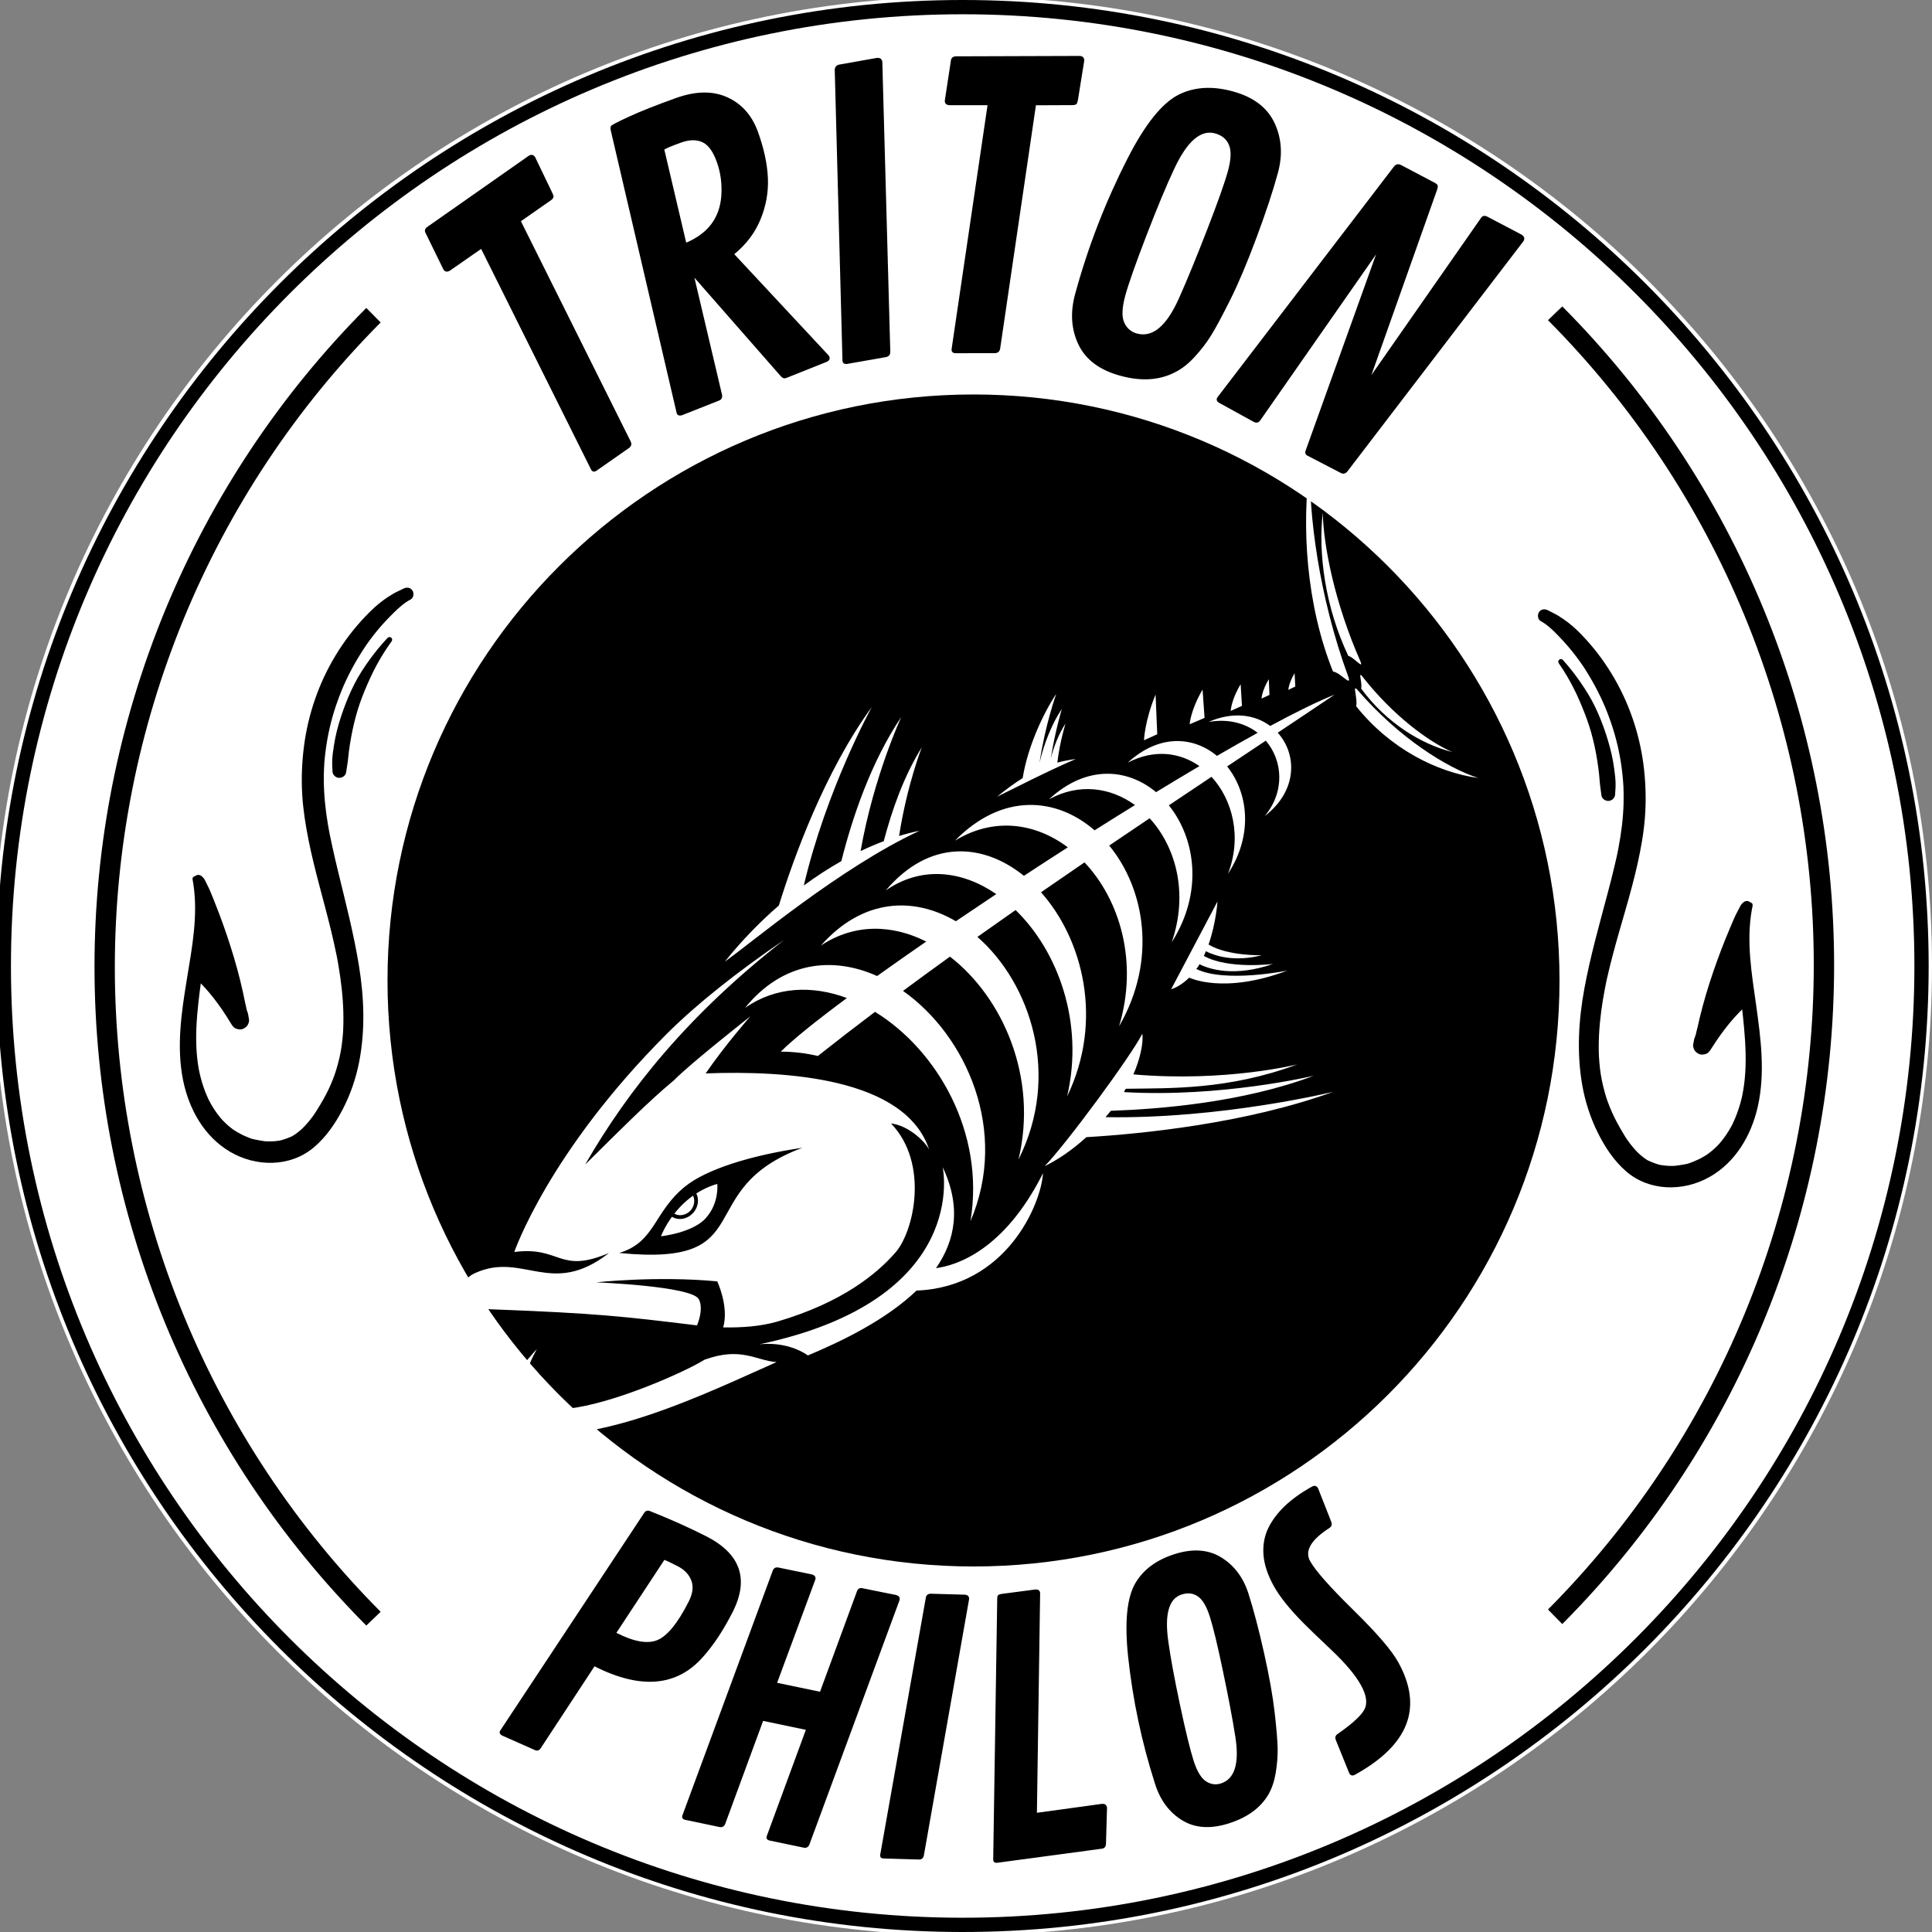 <svg xmlns="http://www.w3.org/2000/svg" xmlns:xlink="http://www.w3.org/1999/xlink" width="500" zoomAndPan="magnify" viewBox="0 0 375 375" height="500" preserveAspectRatio="xMidYMid meet" version="1.0"><rect x="0" y="0" width="375" height="375" fill="#808080" stroke="none"/><defs><g/><clipPath id="77822d506c"><path d="M 186.852 -0.648 C 82.941 -0.648 -1.297 83.59 -1.297 187.5 C -1.297 291.41 82.941 375.648 186.852 375.648 C 290.762 375.648 375 291.41 375 187.5 C 375 83.59 290.762 -0.648 186.852 -0.648 Z M 186.852 -0.648 " clip-rule="nonzero"/></clipPath><clipPath id="657ebeae48"><path d="M 0 0 L 374.352 0 L 374.352 375 L 0 375 Z M 0 0 " clip-rule="nonzero"/></clipPath><clipPath id="2f1a2391d3"><path d="M 18 59.77 L 74 59.77 L 74 315.52 L 18 315.52 Z M 18 59.77 " clip-rule="nonzero"/></clipPath><clipPath id="58c62b3299"><path d="M 300 59.477 L 356 59.477 L 356 315.227 L 300 315.227 Z M 300 59.477 " clip-rule="nonzero"/></clipPath><clipPath id="0b7b975259"><path d="M 34 114 L 81 114 L 81 226 L 34 226 Z M 34 114 " clip-rule="nonzero"/></clipPath><clipPath id="6bee5b1317"><path d="M 50.18 107.922 L 88.375 115.793 L 64.914 229.648 L 26.715 221.777 Z M 50.18 107.922 " clip-rule="nonzero"/></clipPath><clipPath id="1d0e236d69"><path d="M 50.18 107.922 L 88.375 115.793 L 64.914 229.648 L 26.715 221.777 Z M 50.18 107.922 " clip-rule="nonzero"/></clipPath><clipPath id="8546ef48c0"><path d="M 50.18 107.922 L 88.375 115.793 L 64.914 229.648 L 26.715 221.777 Z M 50.18 107.922 " clip-rule="nonzero"/></clipPath><clipPath id="05b2f8f4ab"><path d="M 40 172 L 41 172 L 41 173 L 40 173 Z M 40 172 " clip-rule="nonzero"/></clipPath><clipPath id="d5f12b2009"><path d="M 50.18 107.922 L 88.375 115.793 L 64.914 229.648 L 26.715 221.777 Z M 50.18 107.922 " clip-rule="nonzero"/></clipPath><clipPath id="f5761a99bd"><path d="M 50.18 107.922 L 88.375 115.793 L 64.914 229.648 L 26.715 221.777 Z M 50.18 107.922 " clip-rule="nonzero"/></clipPath><clipPath id="50846e5d46"><path d="M 50.18 107.922 L 88.375 115.793 L 64.914 229.648 L 26.715 221.777 Z M 50.18 107.922 " clip-rule="nonzero"/></clipPath><clipPath id="26ae05bbb4"><path d="M 64 123 L 77 123 L 77 151 L 64 151 Z M 64 123 " clip-rule="nonzero"/></clipPath><clipPath id="51a452ec92"><path d="M 50.18 107.922 L 88.375 115.793 L 64.914 229.648 L 26.715 221.777 Z M 50.18 107.922 " clip-rule="nonzero"/></clipPath><clipPath id="bc7e69eb64"><path d="M 50.18 107.922 L 88.375 115.793 L 64.914 229.648 L 26.715 221.777 Z M 50.18 107.922 " clip-rule="nonzero"/></clipPath><clipPath id="dd9b3cc60b"><path d="M 50.18 107.922 L 88.375 115.793 L 64.914 229.648 L 26.715 221.777 Z M 50.18 107.922 " clip-rule="nonzero"/></clipPath><clipPath id="5f31c72de1"><path d="M 298 118 L 342 118 L 342 231 L 298 231 Z M 298 118 " clip-rule="nonzero"/></clipPath><clipPath id="b54a607a6b"><path d="M 290.27 119.812 L 328.629 112.77 L 349.629 227.105 L 311.27 234.152 Z M 290.27 119.812 " clip-rule="nonzero"/></clipPath><clipPath id="d9837eec2b"><path d="M 328.742 112.746 L 290.383 119.793 L 311.383 234.129 L 349.742 227.086 Z M 328.742 112.746 " clip-rule="nonzero"/></clipPath><clipPath id="78fc1df42c"><path d="M 328.742 112.746 L 290.383 119.793 L 311.383 234.129 L 349.742 227.086 Z M 328.742 112.746 " clip-rule="nonzero"/></clipPath><clipPath id="3c23d23a3b"><path d="M 336 177 L 338 177 L 338 178 L 336 178 Z M 336 177 " clip-rule="nonzero"/></clipPath><clipPath id="a360133766"><path d="M 290.27 119.812 L 328.629 112.77 L 349.629 227.105 L 311.27 234.152 Z M 290.27 119.812 " clip-rule="nonzero"/></clipPath><clipPath id="ed9529831b"><path d="M 328.742 112.746 L 290.383 119.793 L 311.383 234.129 L 349.742 227.086 Z M 328.742 112.746 " clip-rule="nonzero"/></clipPath><clipPath id="c92df744c0"><path d="M 328.742 112.746 L 290.383 119.793 L 311.383 234.129 L 349.742 227.086 Z M 328.742 112.746 " clip-rule="nonzero"/></clipPath><clipPath id="2dec088864"><path d="M 302 127 L 314 127 L 314 156 L 302 156 Z M 302 127 " clip-rule="nonzero"/></clipPath><clipPath id="b5c49be6aa"><path d="M 290.27 119.812 L 328.629 112.77 L 349.629 227.105 L 311.27 234.152 Z M 290.27 119.812 " clip-rule="nonzero"/></clipPath><clipPath id="8461a25846"><path d="M 328.742 112.746 L 290.383 119.793 L 311.383 234.129 L 349.742 227.086 Z M 328.742 112.746 " clip-rule="nonzero"/></clipPath><clipPath id="f946dcbaf5"><path d="M 328.742 112.746 L 290.383 119.793 L 311.383 234.129 L 349.742 227.086 Z M 328.742 112.746 " clip-rule="nonzero"/></clipPath><clipPath id="a542a2a0a5"><path d="M 75.215 76.566 L 302.699 76.566 L 302.699 304.051 L 75.215 304.051 Z M 75.215 76.566 " clip-rule="nonzero"/></clipPath><clipPath id="78f2f680f7"><path d="M 188.957 76.566 C 126.141 76.566 75.215 127.492 75.215 190.309 C 75.215 253.125 126.141 304.051 188.957 304.051 C 251.777 304.051 302.699 253.125 302.699 190.309 C 302.699 127.492 251.777 76.566 188.957 76.566 Z M 188.957 76.566 " clip-rule="nonzero"/></clipPath><clipPath id="33efe1730e"><path d="M 89 89.918 L 286.973 89.918 L 286.973 279 L 89 279 Z M 89 89.918 " clip-rule="nonzero"/></clipPath><clipPath id="aef5fe61d5"><path d="M 130 230 L 136 230 L 136 237 L 130 237 Z M 130 230 " clip-rule="nonzero"/></clipPath><clipPath id="9a5462cd5d"><path d="M 134.504 230.816 L 136.801 232.742 L 132.461 237.914 L 130.164 235.984 Z M 134.504 230.816 " clip-rule="nonzero"/></clipPath><clipPath id="d8370a1840"><path d="M 134.504 230.816 L 136.801 232.742 L 132.461 237.914 L 130.164 235.984 Z M 134.504 230.816 " clip-rule="nonzero"/></clipPath><clipPath id="1181915396"><path d="M 134.504 230.816 L 136.801 232.742 L 132.461 237.914 L 130.164 235.984 Z M 134.504 230.816 " clip-rule="nonzero"/></clipPath></defs><g clip-path="url(#77822d506c)"><rect x="-37.5" width="450" fill="#ffffff" y="-37.5" height="450" fill-opacity="1"/></g><g clip-path="url(#657ebeae48)"><path fill="#000000" d="M 186.852 375 C 83.496 375 -0.648 290.855 -0.648 187.5 C -0.648 84.145 83.496 0 186.852 0 C 290.207 0 374.352 84.145 374.352 187.5 C 374.352 290.855 290.207 375 186.852 375 Z M 186.852 2.77 C 84.973 2.77 2.125 85.621 2.125 187.5 C 2.125 289.379 84.973 372.23 186.852 372.23 C 288.73 372.23 371.582 289.379 371.582 187.5 C 371.582 85.621 288.73 2.77 186.852 2.77 Z M 186.852 2.77 " fill-opacity="1" fill-rule="nonzero"/></g><g clip-path="url(#2f1a2391d3)"><path fill="#000000" d="M 73.883 62.59 C 71.844 64.641 69.855 66.742 67.918 68.891 C 65.98 71.039 64.098 73.23 62.27 75.473 C 60.441 77.715 58.668 79.996 56.949 82.324 C 55.234 84.652 53.574 87.023 51.973 89.43 C 50.371 91.84 48.828 94.285 47.348 96.773 C 45.863 99.258 44.445 101.777 43.086 104.332 C 41.727 106.887 40.43 109.473 39.199 112.09 C 37.965 114.707 36.797 117.355 35.695 120.027 C 34.594 122.703 33.555 125.406 32.586 128.133 C 31.613 130.855 30.711 133.605 29.875 136.375 C 29.035 139.145 28.27 141.938 27.566 144.742 C 26.867 147.551 26.234 150.375 25.676 153.215 C 25.113 156.055 24.621 158.906 24.195 161.77 C 23.773 164.633 23.422 167.504 23.137 170.383 C 22.855 173.266 22.645 176.148 22.504 179.043 C 22.359 181.934 22.289 184.824 22.289 187.719 C 22.289 190.613 22.359 193.508 22.504 196.398 C 22.645 199.289 22.855 202.176 23.137 205.055 C 23.422 207.934 23.773 210.809 24.195 213.672 C 24.621 216.535 25.113 219.383 25.676 222.223 C 26.234 225.062 26.867 227.887 27.566 230.695 C 28.27 233.504 29.035 236.293 29.875 239.062 C 30.711 241.832 31.613 244.582 32.586 247.309 C 33.555 250.035 34.594 252.734 35.695 255.41 C 36.797 258.086 37.965 260.73 39.199 263.348 C 40.43 265.969 41.727 268.555 43.086 271.109 C 44.445 273.664 45.863 276.184 47.348 278.668 C 48.828 281.152 50.371 283.598 51.973 286.008 C 53.574 288.418 55.234 290.785 56.949 293.113 C 58.668 295.441 60.441 297.727 62.27 299.965 C 64.098 302.207 65.98 304.402 67.918 306.551 C 69.855 308.699 71.844 310.797 73.883 312.848 L 71.102 315.52 C 69.016 313.426 66.984 311.277 65.004 309.082 C 63.023 306.891 61.098 304.648 59.23 302.355 C 57.359 300.066 55.543 297.734 53.789 295.355 C 52.031 292.977 50.336 290.559 48.699 288.094 C 47.059 285.633 45.484 283.133 43.969 280.594 C 42.453 278.055 41 275.48 39.609 272.871 C 38.219 270.258 36.895 267.617 35.633 264.941 C 34.375 262.266 33.18 259.562 32.051 256.828 C 30.922 254.094 29.863 251.332 28.871 248.547 C 27.879 245.762 26.953 242.953 26.098 240.121 C 25.242 237.289 24.457 234.438 23.738 231.566 C 23.023 228.699 22.379 225.812 21.801 222.91 C 21.227 220.008 20.723 217.094 20.293 214.168 C 19.859 211.242 19.496 208.305 19.211 205.363 C 18.922 202.418 18.703 199.469 18.559 196.516 C 18.414 193.559 18.344 190.602 18.344 187.645 C 18.344 184.688 18.414 181.73 18.559 178.773 C 18.703 175.82 18.922 172.871 19.211 169.926 C 19.496 166.98 19.859 164.047 20.293 161.121 C 20.723 158.195 21.227 155.281 21.801 152.379 C 22.379 149.477 23.023 146.59 23.738 143.719 C 24.457 140.852 25.242 138 26.098 135.168 C 26.953 132.336 27.879 129.527 28.871 126.742 C 29.863 123.957 30.922 121.195 32.051 118.461 C 33.18 115.727 34.375 113.023 35.633 110.348 C 36.895 107.672 38.219 105.027 39.609 102.418 C 41 99.809 42.453 97.234 43.969 94.695 C 45.484 92.156 47.059 89.656 48.699 87.191 C 50.336 84.73 52.031 82.312 53.789 79.934 C 55.543 77.555 57.359 75.219 59.23 72.93 C 61.098 70.641 63.023 68.398 65.004 66.203 C 66.984 64.008 69.016 61.863 71.102 59.77 Z M 73.883 62.59 " fill-opacity="1" fill-rule="nonzero"/></g><g fill="#000000" fill-opacity="1"><g transform="translate(107.906, 96.312)"><g><path d="M -24.953 -52.281 L -5.25 -66.094 C -4.758 -66.383 -4.352 -66.285 -4.031 -65.797 L -0.703 -58.875 C -0.535 -58.539 -0.457 -58.281 -0.469 -58.094 C -0.488 -57.914 -0.629 -57.719 -0.891 -57.5 L -6.797 -53.375 L 14.484 -10.672 C 14.754 -10.129 14.656 -9.691 14.188 -9.359 L 7.859 -4.938 C 7.441 -4.664 7.102 -4.727 6.844 -5.125 L -14.516 -48 L -20.578 -43.781 C -21.109 -43.469 -21.523 -43.535 -21.828 -43.984 L -25.25 -50.984 C -25.562 -51.484 -25.461 -51.914 -24.953 -52.281 Z M -24.953 -52.281 "/></g></g></g><g fill="#000000" fill-opacity="1"><g transform="translate(127.692, 82.116)"><g><path d="M 33.297 -12.859 C 33.461 -12.391 33.227 -12.039 32.594 -11.812 L 24.844 -8.719 C 24.477 -8.613 24.141 -8.75 23.828 -9.125 L 7.094 -28.219 L 12.438 -5.562 C 12.57 -4.969 12.391 -4.57 11.891 -4.375 L 4.672 -1.516 C 4.141 -1.367 3.801 -1.5 3.656 -1.906 L -9.109 -56.656 C -9.223 -57.102 -9.223 -57.43 -9.109 -57.641 C -8.992 -57.848 -7.816 -58.461 -5.578 -59.484 C -3.348 -60.516 -0.312 -61.719 3.531 -63.094 C 7.375 -64.469 10.703 -64.508 13.516 -63.219 C 16.328 -61.926 18.305 -59.672 19.453 -56.453 C 20.609 -53.234 21.242 -50.254 21.359 -47.516 C 21.473 -44.785 20.992 -42.125 19.922 -39.531 C 18.859 -36.938 17.16 -34.688 14.828 -32.781 L 33.031 -13.25 C 33.156 -13.125 33.242 -12.992 33.297 -12.859 Z M 1.25 -53.094 L 5.5 -35.016 C 9.719 -36.805 11.988 -39.82 12.312 -44.062 C 12.477 -46.383 12.191 -48.578 11.453 -50.641 C 10.723 -52.703 9.785 -53.992 8.641 -54.516 C 7.492 -55.047 6.113 -55.02 4.5 -54.438 C 2.895 -53.863 1.812 -53.414 1.25 -53.094 Z M 1.25 -53.094 "/></g></g></g><g fill="#000000" fill-opacity="1"><g transform="translate(159.57, 71.167)"><g><path d="M 11.688 -59.172 L 13.234 -2.922 C 13.254 -2.328 12.977 -1.973 12.406 -1.859 L 4.875 -0.531 C 4.32 -0.457 4.016 -0.66 3.953 -1.141 L 2.453 -57.625 C 2.484 -58.164 2.766 -58.5 3.297 -58.625 L 10.609 -59.922 C 11.242 -59.984 11.602 -59.734 11.688 -59.172 Z M 11.688 -59.172 "/></g></g></g><g fill="#000000" fill-opacity="1"><g transform="translate(176.15, 68.107)"><g><path d="M 9.406 -57.172 L 33.469 -57.25 C 34.039 -57.207 34.316 -56.891 34.297 -56.297 L 33.078 -48.719 C 33.016 -48.344 32.926 -48.082 32.812 -47.938 C 32.695 -47.801 32.469 -47.723 32.125 -47.703 L 24.922 -47.672 L 17.984 -0.469 C 17.891 0.113 17.555 0.414 16.984 0.438 L 9.281 0.453 C 8.781 0.43 8.535 0.18 8.547 -0.297 L 15.531 -47.688 L 8.141 -47.688 C 7.523 -47.727 7.223 -48.02 7.234 -48.562 L 8.406 -56.266 C 8.445 -56.848 8.781 -57.148 9.406 -57.172 Z M 9.406 -57.172 "/></g></g></g><g fill="#000000" fill-opacity="1"><g transform="translate(200.466, 67.718)"><g><path d="M 17 5.219 C 12.977 4.125 10.266 2.102 8.859 -0.844 C 7.453 -3.801 7.238 -7.07 8.219 -10.656 C 10.707 -19.781 14.094 -28.535 18.375 -36.922 C 21.738 -43.523 25.031 -47.656 28.25 -49.312 C 31.289 -50.852 34.812 -51.078 38.812 -49.984 C 42.812 -48.891 45.508 -46.852 46.906 -43.875 C 48.312 -40.895 48.531 -37.641 47.562 -34.109 C 46.602 -30.586 45.211 -26.391 43.391 -21.516 C 41.578 -16.641 39.875 -12.613 38.281 -9.438 C 36.695 -6.27 35.461 -3.977 34.578 -2.562 C 33.703 -1.156 32.641 0.223 31.391 1.578 C 30.148 2.93 28.863 3.93 27.531 4.578 C 24.531 6.109 21.02 6.32 17 5.219 Z M 20.203 -2.984 C 23.234 -2.148 25.945 -4.41 28.344 -9.766 C 29.926 -13.305 31.754 -17.754 33.828 -23.109 C 35.91 -28.473 37.258 -32.273 37.875 -34.516 C 38.488 -36.766 38.555 -38.453 38.078 -39.578 C 37.609 -40.711 36.707 -41.461 35.375 -41.828 C 32.594 -42.586 29.953 -40.297 27.453 -34.953 C 25.973 -31.816 24.176 -27.504 22.062 -22.016 C 19.945 -16.523 18.57 -12.617 17.938 -10.297 C 17.312 -7.984 17.242 -6.266 17.734 -5.141 C 18.234 -4.016 19.055 -3.297 20.203 -2.984 Z M 20.203 -2.984 "/></g></g></g><g fill="#000000" fill-opacity="1"><g transform="translate(232.502, 75.531)"><g><path d="M 63.203 -28.719 L 29.016 15.984 C 28.648 16.422 28.223 16.516 27.734 16.266 L 21.203 12.875 C 20.848 12.656 20.758 12.32 20.938 11.875 L 34.594 -26.156 L 12.125 6.047 C 11.801 6.523 11.367 6.625 10.828 6.344 L 4.125 2.656 C 3.656 2.375 3.539 2.023 3.781 1.609 L 38.125 -43.281 C 38.477 -43.676 38.906 -43.754 39.406 -43.516 L 46.078 -40 C 46.379 -39.82 46.539 -39.645 46.562 -39.469 C 46.594 -39.301 46.555 -39.062 46.453 -38.75 L 33.688 -2.734 L 54.953 -33.219 C 55.254 -33.688 55.691 -33.758 56.266 -33.438 L 62.812 -30 C 63.375 -29.656 63.504 -29.227 63.203 -28.719 Z M 63.203 -28.719 "/></g></g></g><g clip-path="url(#58c62b3299)"><path fill="#000000" d="M 300.461 312.406 C 302.5 310.355 304.488 308.254 306.422 306.105 C 308.359 303.957 310.242 301.762 312.07 299.523 C 313.902 297.281 315.676 294.996 317.391 292.668 C 319.109 290.344 320.77 287.973 322.371 285.562 C 323.973 283.156 325.512 280.707 326.996 278.223 C 328.477 275.738 329.898 273.219 331.258 270.664 C 332.613 268.109 333.91 265.523 335.145 262.906 C 336.375 260.289 337.543 257.641 338.645 254.965 C 339.75 252.289 340.785 249.59 341.758 246.863 C 342.727 244.137 343.633 241.391 344.469 238.617 C 345.305 235.848 346.074 233.059 346.773 230.25 C 347.473 227.441 348.105 224.621 348.668 221.781 C 349.23 218.941 349.723 216.09 350.145 213.227 C 350.566 210.363 350.922 207.492 351.203 204.609 C 351.484 201.73 351.699 198.844 351.84 195.953 C 351.98 193.062 352.051 190.172 352.051 187.277 C 352.051 184.383 351.98 181.488 351.84 178.598 C 351.699 175.707 351.484 172.82 351.203 169.941 C 350.922 167.059 350.566 164.188 350.145 161.324 C 349.723 158.461 349.23 155.609 348.668 152.77 C 348.105 149.934 347.473 147.109 346.773 144.301 C 346.074 141.492 345.305 138.703 344.469 135.934 C 343.633 133.164 342.727 130.414 341.758 127.688 C 340.785 124.961 339.75 122.262 338.645 119.586 C 337.543 116.91 336.375 114.266 335.145 111.645 C 333.91 109.027 332.613 106.441 331.258 103.887 C 329.898 101.332 328.477 98.812 326.996 96.328 C 325.512 93.844 323.973 91.398 322.371 88.988 C 320.77 86.578 319.109 84.211 317.391 81.883 C 315.676 79.555 313.902 77.27 312.07 75.031 C 310.242 72.789 308.359 70.594 306.422 68.445 C 304.488 66.297 302.5 64.199 300.461 62.145 L 303.238 59.477 C 305.324 61.57 307.355 63.715 309.336 65.91 C 311.316 68.105 313.242 70.348 315.113 72.637 C 316.984 74.926 318.797 77.262 320.555 79.641 C 322.309 82.02 324.008 84.438 325.645 86.898 C 327.281 89.363 328.859 91.863 330.375 94.402 C 331.891 96.941 333.344 99.516 334.734 102.125 C 336.121 104.734 337.445 107.379 338.707 110.055 C 339.969 112.73 341.16 115.434 342.289 118.168 C 343.418 120.902 344.48 123.664 345.473 126.449 C 346.465 129.234 347.391 132.043 348.246 134.875 C 349.102 137.707 349.887 140.559 350.602 143.426 C 351.32 146.297 351.965 149.184 352.539 152.086 C 353.113 154.988 353.617 157.902 354.051 160.828 C 354.484 163.754 354.844 166.688 355.133 169.633 C 355.422 172.578 355.637 175.527 355.781 178.48 C 355.926 181.438 356 184.395 356 187.352 C 356 190.309 355.926 193.266 355.781 196.223 C 355.637 199.176 355.422 202.125 355.133 205.07 C 354.844 208.012 354.484 210.949 354.051 213.875 C 353.617 216.801 353.113 219.715 352.539 222.617 C 351.965 225.52 351.32 228.406 350.602 231.273 C 349.887 234.145 349.102 236.996 348.246 239.828 C 347.391 242.66 346.465 245.469 345.473 248.254 C 344.48 251.039 343.418 253.801 342.289 256.535 C 341.16 259.27 339.969 261.973 338.707 264.648 C 337.445 267.324 336.121 269.965 334.734 272.578 C 333.344 275.188 331.891 277.762 330.375 280.301 C 328.859 282.84 327.281 285.34 325.645 287.801 C 324.008 290.266 322.309 292.684 320.555 295.062 C 318.797 297.441 316.984 299.773 315.113 302.062 C 313.242 304.355 311.316 306.598 309.336 308.789 C 307.355 310.984 305.324 313.133 303.238 315.227 Z M 300.461 312.406 " fill-opacity="1" fill-rule="nonzero"/></g><g clip-path="url(#0b7b975259)"><g clip-path="url(#6bee5b1317)"><g clip-path="url(#1d0e236d69)"><g clip-path="url(#8546ef48c0)"><path fill="#000000" d="M 69.715 206.105 C 70.914 199.922 70.676 193.633 69.672 187.445 C 68.648 181.137 67.027 174.961 65.527 168.754 C 65.156 167.219 64.793 165.684 64.465 164.137 C 64.316 163.434 64.164 162.734 64.02 162.035 C 64.012 161.996 64.004 161.965 64 161.941 C 63.996 161.918 63.992 161.891 63.984 161.859 C 63.949 161.676 63.914 161.5 63.883 161.32 C 63.801 160.902 63.73 160.484 63.656 160.07 C 63.168 157.188 62.863 154.273 62.852 151.348 C 62.848 150.676 62.859 150.008 62.887 149.336 C 62.902 148.961 62.922 148.59 62.945 148.219 C 62.945 148.188 62.945 148.16 62.949 148.141 C 62.953 148.113 62.953 148.078 62.957 148.039 C 62.98 147.785 63 147.531 63.023 147.277 C 63.18 145.672 63.41 144.074 63.73 142.492 C 64.031 140.988 64.41 139.5 64.863 138.039 C 64.977 137.672 65.094 137.305 65.219 136.945 C 65.238 136.883 65.453 136.281 65.277 136.762 C 65.344 136.582 65.41 136.402 65.473 136.223 C 65.73 135.496 66 134.777 66.289 134.066 C 67.473 131.16 68.973 128.418 70.695 125.801 C 70.797 125.641 70.906 125.48 71.012 125.324 C 71.043 125.277 71.066 125.238 71.086 125.211 C 71.105 125.184 71.129 125.148 71.164 125.098 C 71.387 124.785 71.609 124.473 71.84 124.164 C 72.332 123.496 72.848 122.844 73.379 122.203 C 74.328 121.07 75.344 119.996 76.395 118.961 C 77.363 118.004 78.453 117.008 79.691 116.367 C 80.297 116.051 80.398 115.141 80.051 114.613 C 79.645 113.996 78.91 113.938 78.305 114.254 C 77.652 114.594 76.965 114.875 76.32 115.246 C 75.66 115.629 75.02 116.051 74.402 116.504 C 73.133 117.426 72.031 118.477 70.875 119.691 C 68.684 121.988 66.766 124.52 65.125 127.234 C 61.875 132.609 59.797 138.641 59 144.867 C 58.605 147.941 58.477 151.055 58.656 154.148 C 58.828 157.148 59.301 160.109 59.887 163.051 C 61.082 169.035 62.879 174.887 64.305 180.816 C 64.668 182.324 65.008 183.836 65.316 185.355 C 65.32 185.363 65.371 185.621 65.387 185.707 C 65.418 185.863 65.449 186.023 65.477 186.184 C 65.547 186.562 65.617 186.945 65.68 187.324 C 65.812 188.086 65.93 188.848 66.039 189.613 C 66.469 192.633 66.715 195.684 66.648 198.738 C 66.641 199.117 66.629 199.492 66.613 199.871 C 66.602 200.059 66.59 200.246 66.582 200.434 C 66.578 200.484 66.578 200.523 66.574 200.551 C 66.57 200.582 66.57 200.617 66.566 200.664 C 66.5 201.445 66.418 202.223 66.309 203.004 C 66.098 204.527 65.746 206.035 65.305 207.508 C 65.211 207.812 65.117 208.117 65.016 208.414 C 65.008 208.441 64.898 208.742 64.891 208.773 C 64.844 208.902 64.797 209.035 64.746 209.164 C 64.449 209.945 64.121 210.715 63.762 211.473 C 63.117 212.832 62.355 214.125 61.559 215.402 C 61.402 215.652 61.246 215.902 61.086 216.145 C 61.059 216.184 60.922 216.387 60.887 216.434 C 60.824 216.523 60.762 216.613 60.695 216.703 C 60.246 217.316 59.77 217.906 59.25 218.461 C 59.055 218.672 58.848 218.879 58.641 219.078 C 58.562 219.152 58.48 219.227 58.398 219.297 C 58.359 219.332 58.176 219.488 58.137 219.52 C 57.602 219.941 56.938 220.5 56.277 220.723 C 56.238 220.738 56.203 220.75 56.184 220.762 C 56.062 220.812 55.941 220.863 55.82 220.91 C 55.555 221.016 55.281 221.109 55.004 221.191 C 54.762 221.266 54.512 221.34 54.262 221.391 C 54.18 221.398 54.059 221.418 54.016 221.422 C 53.809 221.453 53.602 221.48 53.395 221.5 C 52.82 221.555 52.246 221.551 51.672 221.535 C 51.66 221.535 51.656 221.535 51.648 221.535 C 51.633 221.535 51.617 221.531 51.602 221.531 C 51.441 221.512 51.285 221.496 51.129 221.477 C 50.762 221.426 50.395 221.363 50.031 221.289 C 49.488 221.18 48.836 221.082 48.332 220.836 C 48.402 220.867 48.449 220.891 48.484 220.91 C 48.41 220.875 48.293 220.816 48.246 220.797 C 48.094 220.738 47.945 220.68 47.797 220.617 C 47.449 220.473 47.109 220.312 46.773 220.141 C 46.305 219.898 45.852 219.629 45.41 219.344 C 45.371 219.316 45.184 219.188 45.145 219.16 C 45.016 219.066 44.891 218.969 44.766 218.867 C 44.469 218.637 44.188 218.391 43.914 218.137 C 43.672 217.91 43.438 217.676 43.207 217.434 C 43.094 217.312 42.98 217.188 42.867 217.062 C 42.859 217.051 42.852 217.043 42.84 217.031 C 42.379 216.48 41.953 215.898 41.559 215.297 C 41.211 214.758 40.887 214.199 40.594 213.629 C 40.574 213.59 40.516 213.477 40.488 213.426 C 40.434 213.305 40.375 213.184 40.32 213.062 C 40.156 212.699 40.004 212.336 39.859 211.969 C 39.363 210.699 38.98 209.391 38.691 208.059 C 38.691 208.055 38.637 207.781 38.625 207.734 C 38.598 207.594 38.574 207.457 38.551 207.32 C 38.488 206.98 38.438 206.645 38.391 206.305 C 38.297 205.629 38.227 204.949 38.176 204.27 C 37.938 201.012 38.16 197.75 38.52 194.508 C 38.652 193.297 38.812 192.082 38.973 190.871 C 39.492 191.41 40 191.961 40.488 192.523 C 41.766 194.035 42.922 195.629 43.984 197.297 C 44.344 197.859 44.695 198.434 45.043 199.004 C 45.141 199.121 45.242 199.238 45.34 199.355 C 45.516 199.527 45.719 199.641 45.953 199.699 C 46.316 199.828 46.746 199.863 47.117 199.723 C 47.406 199.609 47.66 199.441 47.879 199.219 C 48.168 198.922 48.402 198.312 48.336 197.898 C 48.305 197.719 48.277 197.543 48.246 197.363 C 48.234 197.281 48.219 197.195 48.203 197.113 C 48.188 197.004 48.164 196.898 48.145 196.793 C 48.117 196.668 48.082 196.559 48.039 196.449 C 48.047 196.469 48.059 196.488 48.07 196.508 C 47.992 196.352 47.93 196.211 47.895 196.039 C 47.859 195.875 47.824 195.707 47.789 195.543 C 47.715 195.215 47.637 194.883 47.57 194.551 C 47.598 194.688 47.621 194.824 47.648 194.957 C 47.047 191.887 46.305 188.852 45.41 185.855 C 44.547 182.953 43.578 180.09 42.504 177.258 C 42.207 176.477 41.906 175.699 41.594 174.922 C 41.438 174.527 41.277 174.129 41.113 173.734 C 40.957 173.348 40.805 172.957 40.629 172.578 C 40.418 172.148 40.207 171.719 39.996 171.293 C 39.914 171.121 39.828 170.953 39.746 170.781 C 39.656 170.605 39.574 170.496 39.426 170.34 C 39.359 170.273 39.168 170.035 39.359 170.289 C 39.09 169.934 38.609 169.703 38.164 169.879 C 38.047 169.926 37.938 169.984 37.844 170.062 C 37.555 170.129 37.312 170.355 37.379 170.699 C 37.422 170.926 37.461 171.156 37.496 171.383 C 37.504 171.453 37.512 171.52 37.531 171.594 C 38.469 177.73 37.277 183.914 36.285 189.98 C 35.219 196.492 34.215 203.121 35.535 209.668 C 36.672 215.285 39.629 220.605 44.668 223.566 C 49.691 226.52 56.289 226.582 60.875 222.738 C 63.289 220.715 65.074 218.094 66.52 215.316 C 68.02 212.434 69.094 209.297 69.715 206.105 Z M 42.812 217.008 C 42.688 216.867 42.758 216.945 42.812 217.008 Z M 42.812 217.008 " fill-opacity="1" fill-rule="nonzero"/></g></g></g></g><g clip-path="url(#05b2f8f4ab)"><g clip-path="url(#d5f12b2009)"><g clip-path="url(#f5761a99bd)"><g clip-path="url(#50846e5d46)"><path fill="#000000" d="M 40.496 172.316 C 40.539 172.402 40.582 172.492 40.625 172.582 C 40.629 172.594 40.637 172.605 40.641 172.617 C 40.59 172.516 40.543 172.414 40.496 172.316 Z M 40.496 172.316 " fill-opacity="1" fill-rule="nonzero"/></g></g></g></g><g clip-path="url(#26ae05bbb4)"><g clip-path="url(#51a452ec92)"><g clip-path="url(#bc7e69eb64)"><g clip-path="url(#dd9b3cc60b)"><path fill="#000000" d="M 75.223 123.82 C 73.984 125.137 72.828 126.535 71.77 128 C 70.672 129.52 69.629 131.102 68.785 132.777 C 67.965 134.398 67.25 136.066 66.645 137.777 C 66 139.59 65.434 141.43 65.062 143.316 C 64.867 144.32 64.707 145.328 64.582 146.34 C 64.508 146.969 64.461 147.586 64.473 148.215 C 64.484 148.723 64.504 149.23 64.535 149.738 C 64.57 150.406 65.125 150.93 65.777 150.977 C 66.398 151.02 67.094 150.582 67.18 149.918 C 67.301 149.012 67.492 148.117 67.574 147.207 C 67.66 146.305 67.773 145.398 67.914 144.5 C 68.203 142.695 68.566 140.898 69.043 139.137 C 69.309 138.156 69.609 137.184 69.945 136.219 C 69.91 136.328 69.871 136.434 69.832 136.543 C 70.422 134.863 71.117 133.215 71.859 131.598 C 72.598 129.988 73.434 128.422 74.371 126.918 C 74.625 126.504 74.891 126.094 75.164 125.691 C 75.418 125.312 75.684 124.938 75.992 124.512 C 76.156 124.285 76.176 123.98 75.953 123.781 C 75.742 123.59 75.414 123.617 75.223 123.82 Z M 75.223 123.82 " fill-opacity="1" fill-rule="nonzero"/></g></g></g></g><g clip-path="url(#5f31c72de1)"><g clip-path="url(#b54a607a6b)"><g clip-path="url(#d9837eec2b)"><g clip-path="url(#78fc1df42c)"><path fill="#000000" d="M 307.09 210.488 C 306.027 204.281 306.398 197.996 307.535 191.832 C 308.695 185.547 310.449 179.406 312.082 173.238 C 312.488 171.711 312.883 170.18 313.246 168.641 C 313.41 167.945 313.578 167.25 313.738 166.551 C 313.746 166.512 313.754 166.48 313.758 166.457 C 313.762 166.434 313.77 166.406 313.777 166.375 C 313.812 166.195 313.852 166.016 313.891 165.836 C 313.977 165.426 314.062 165.008 314.141 164.594 C 314.691 161.723 315.059 158.816 315.137 155.891 C 315.152 155.219 315.156 154.551 315.145 153.879 C 315.137 153.504 315.125 153.133 315.109 152.758 C 315.109 152.73 315.109 152.703 315.105 152.68 C 315.105 152.656 315.102 152.621 315.102 152.582 C 315.082 152.328 315.066 152.074 315.051 151.816 C 314.93 150.211 314.734 148.605 314.449 147.02 C 314.18 145.512 313.832 144.016 313.41 142.539 C 313.305 142.172 313.195 141.805 313.078 141.441 C 313.059 141.379 312.859 140.773 313.023 141.258 C 312.961 141.078 312.902 140.895 312.84 140.711 C 312.598 139.984 312.348 139.258 312.07 138.539 C 310.949 135.609 309.508 132.836 307.848 130.18 C 307.746 130.02 307.641 129.859 307.539 129.695 C 307.508 129.648 307.484 129.613 307.469 129.582 C 307.449 129.555 307.422 129.52 307.391 129.469 C 307.176 129.152 306.961 128.836 306.738 128.52 C 306.258 127.84 305.754 127.176 305.238 126.527 C 304.316 125.371 303.324 124.281 302.297 123.219 C 301.348 122.242 300.277 121.223 299.055 120.555 C 298.457 120.227 298.375 119.316 298.73 118.797 C 299.152 118.184 299.887 118.145 300.488 118.473 C 301.133 118.824 301.812 119.125 302.445 119.508 C 303.102 119.906 303.73 120.34 304.34 120.805 C 305.586 121.758 306.664 122.828 307.797 124.07 C 309.938 126.41 311.801 128.984 313.383 131.734 C 316.516 137.18 318.461 143.254 319.125 149.496 C 319.453 152.578 319.516 155.695 319.27 158.781 C 319.031 161.777 318.496 164.727 317.848 167.652 C 316.523 173.613 314.602 179.422 313.047 185.324 C 312.652 186.82 312.277 188.324 311.938 189.836 C 311.934 189.848 311.875 190.102 311.859 190.188 C 311.824 190.344 311.789 190.504 311.758 190.66 C 311.68 191.039 311.602 191.418 311.531 191.801 C 311.383 192.559 311.246 193.316 311.121 194.078 C 310.629 197.09 310.316 200.137 310.312 203.188 C 310.312 203.566 310.32 203.941 310.328 204.32 C 310.332 204.508 310.34 204.699 310.348 204.887 C 310.348 204.934 310.348 204.973 310.352 205.004 C 310.352 205.031 310.355 205.07 310.359 205.117 C 310.406 205.898 310.469 206.68 310.562 207.461 C 310.742 208.988 311.062 210.504 311.473 211.984 C 311.555 212.293 311.645 212.598 311.738 212.898 C 311.75 212.926 311.848 213.23 311.855 213.262 C 311.902 213.391 311.945 213.523 311.992 213.652 C 312.273 214.441 312.582 215.219 312.926 215.98 C 313.543 217.355 314.277 218.664 315.047 219.957 C 315.195 220.211 315.348 220.465 315.504 220.715 C 315.527 220.754 315.66 220.957 315.691 221.004 C 315.754 221.098 315.816 221.188 315.879 221.277 C 316.312 221.898 316.781 222.5 317.285 223.066 C 317.48 223.281 317.68 223.492 317.883 223.695 C 317.961 223.773 318.039 223.848 318.121 223.922 C 318.16 223.957 318.34 224.117 318.375 224.148 C 318.902 224.586 319.555 225.156 320.207 225.395 C 320.25 225.41 320.285 225.422 320.301 225.434 C 320.422 225.488 320.543 225.539 320.664 225.59 C 320.93 225.699 321.199 225.801 321.473 225.891 C 321.711 225.969 321.961 226.047 322.211 226.102 C 322.293 226.113 322.414 226.133 322.457 226.141 C 322.66 226.176 322.867 226.207 323.074 226.23 C 323.648 226.297 324.223 226.309 324.797 226.305 C 324.809 226.305 324.812 226.305 324.82 226.305 C 324.836 226.305 324.852 226.301 324.867 226.301 C 325.027 226.285 325.184 226.273 325.34 226.258 C 325.711 226.215 326.078 226.16 326.441 226.094 C 326.988 225.996 327.641 225.914 328.148 225.676 C 328.078 225.707 328.031 225.73 327.996 225.746 C 328.074 225.711 328.191 225.656 328.238 225.641 C 328.391 225.586 328.539 225.531 328.691 225.473 C 329.039 225.332 329.387 225.18 329.723 225.016 C 330.199 224.785 330.656 224.523 331.105 224.25 C 331.145 224.223 331.336 224.098 331.371 224.07 C 331.504 223.98 331.633 223.883 331.762 223.785 C 332.059 223.562 332.348 223.324 332.629 223.074 C 332.875 222.855 333.113 222.625 333.348 222.387 C 333.465 222.266 333.582 222.145 333.695 222.023 C 333.707 222.012 333.715 222.004 333.723 221.992 C 334.195 221.449 334.637 220.879 335.039 220.285 C 335.402 219.754 335.738 219.203 336.043 218.637 C 336.062 218.602 336.125 218.488 336.152 218.438 C 336.211 218.32 336.273 218.199 336.328 218.078 C 336.5 217.719 336.66 217.359 336.812 216.996 C 337.336 215.738 337.75 214.434 338.066 213.113 C 338.066 213.109 338.129 212.832 338.141 212.785 C 338.168 212.648 338.195 212.512 338.223 212.375 C 338.289 212.039 338.348 211.699 338.402 211.363 C 338.512 210.688 338.598 210.012 338.664 209.332 C 338.973 206.082 338.82 202.816 338.531 199.57 C 338.422 198.352 338.289 197.137 338.156 195.922 C 337.625 196.449 337.105 196.988 336.602 197.543 C 335.297 199.023 334.105 200.594 333.008 202.238 C 332.637 202.793 332.273 203.355 331.91 203.922 C 331.809 204.039 331.707 204.152 331.605 204.266 C 331.426 204.434 331.219 204.543 330.988 204.598 C 330.621 204.715 330.191 204.746 329.82 204.594 C 329.535 204.477 329.281 204.301 329.07 204.074 C 328.789 203.773 328.566 203.156 328.645 202.742 C 328.676 202.566 328.707 202.391 328.742 202.211 C 328.758 202.129 328.773 202.043 328.789 201.961 C 328.812 201.855 328.836 201.75 328.859 201.645 C 328.887 201.52 328.926 201.41 328.973 201.301 C 328.961 201.32 328.949 201.344 328.941 201.363 C 329.02 201.207 329.086 201.066 329.125 200.895 C 329.164 200.73 329.203 200.566 329.242 200.402 C 329.32 200.074 329.406 199.746 329.48 199.418 C 329.453 199.551 329.422 199.684 329.395 199.82 C 330.059 196.762 330.871 193.746 331.828 190.77 C 332.754 187.887 333.785 185.043 334.918 182.234 C 335.23 181.461 335.551 180.688 335.879 179.922 C 336.043 179.527 336.215 179.133 336.383 178.742 C 336.551 178.359 336.711 177.969 336.895 177.598 C 337.113 177.172 337.332 176.746 337.555 176.324 C 337.641 176.156 337.73 175.988 337.816 175.82 C 337.91 175.645 337.992 175.535 338.145 175.383 C 338.211 175.316 338.41 175.086 338.215 175.336 C 338.488 174.984 338.977 174.766 339.418 174.949 C 339.531 175 339.641 175.062 339.734 175.145 C 340.02 175.215 340.258 175.445 340.184 175.789 C 340.137 176.016 340.094 176.242 340.051 176.469 C 340.043 176.539 340.031 176.605 340.012 176.68 C 338.941 182.793 340.004 189.004 340.863 195.09 C 341.785 201.621 342.648 208.27 341.188 214.789 C 339.93 220.379 336.855 225.637 331.758 228.488 C 326.672 231.332 320.074 231.25 315.57 227.309 C 313.203 225.23 311.473 222.574 310.086 219.766 C 308.648 216.852 307.641 213.691 307.09 210.488 Z M 333.75 221.969 C 333.879 221.832 333.809 221.906 333.75 221.969 Z M 333.75 221.969 " fill-opacity="1" fill-rule="nonzero"/></g></g></g></g><g clip-path="url(#3c23d23a3b)"><g clip-path="url(#a360133766)"><g clip-path="url(#ed9529831b)"><g clip-path="url(#c92df744c0)"><path fill="#000000" d="M 337.035 177.336 C 336.988 177.422 336.941 177.512 336.898 177.598 C 336.895 177.613 336.887 177.621 336.879 177.637 C 336.934 177.535 336.984 177.434 337.035 177.336 Z M 337.035 177.336 " fill-opacity="1" fill-rule="nonzero"/></g></g></g></g><g clip-path="url(#2dec088864)"><g clip-path="url(#b5c49be6aa)"><g clip-path="url(#8461a25846)"><g clip-path="url(#f946dcbaf5)"><path fill="#000000" d="M 303.359 128.102 C 304.574 129.445 305.695 130.867 306.723 132.359 C 307.789 133.902 308.793 135.504 309.605 137.199 C 310.387 138.832 311.066 140.52 311.637 142.242 C 312.242 144.066 312.766 145.918 313.098 147.816 C 313.273 148.82 313.41 149.832 313.512 150.848 C 313.574 151.477 313.605 152.094 313.582 152.727 C 313.559 153.234 313.527 153.738 313.488 154.246 C 313.438 154.91 312.871 155.426 312.219 155.457 C 311.594 155.484 310.91 155.035 310.836 154.371 C 310.734 153.461 310.566 152.562 310.5 151.652 C 310.438 150.742 310.344 149.836 310.219 148.938 C 309.973 147.129 309.648 145.324 309.211 143.551 C 308.965 142.562 308.684 141.582 308.367 140.613 C 308.406 140.723 308.441 140.832 308.473 140.938 C 307.922 139.246 307.262 137.586 306.555 135.953 C 305.852 134.324 305.047 132.742 304.148 131.219 C 303.898 130.801 303.645 130.387 303.383 129.977 C 303.133 129.594 302.879 129.211 302.578 128.777 C 302.418 128.551 302.406 128.242 302.633 128.047 C 302.848 127.863 303.172 127.895 303.359 128.102 Z M 303.359 128.102 " fill-opacity="1" fill-rule="nonzero"/></g></g></g></g><g clip-path="url(#a542a2a0a5)"><g clip-path="url(#78f2f680f7)"><path fill="#000000" d="M 75.215 76.566 L 302.699 76.566 L 302.699 304.051 L 75.215 304.051 Z M 75.215 76.566 " fill-opacity="1" fill-rule="nonzero"/></g></g><path fill="#ffffff" d="M 128.297 239.961 C 128.297 239.961 131.125 232.188 139.219 229.789 C 139.219 229.789 139.668 233.418 137.031 236.395 C 134.465 239.316 128.297 239.961 128.297 239.961 Z M 128.297 239.961 " fill-opacity="1" fill-rule="nonzero"/><g clip-path="url(#33efe1730e)"><path fill="#ffffff" d="M 150.719 264.387 C 139.023 269.504 112.426 282.852 99.191 276.824 C 92.699 273.844 104.199 261.859 104.199 261.859 C 91.539 284.918 131.316 267.43 136.715 263.93 C 143.848 261.34 146.668 264.062 150.719 264.387 Z M 135.293 257.258 C 120.961 255.508 115.887 254.922 95.836 254.152 C 88.254 254.09 88.578 248.648 92.242 247.09 C 101.559 242.883 107.023 251.945 118.199 243.207 C 108.438 247.352 108.887 241.844 99.824 243.012 C 99.824 243.012 106.441 223.645 129.445 200.648 C 135.23 194.883 143.066 188.66 152.195 182.441 C 133.754 196.824 121.996 211.398 113.578 226.043 C 120.07 219.621 125.914 213.727 130.863 209.641 C 134.008 206.406 145.641 197.273 145.641 197.273 C 145.641 197.273 140.695 202.906 136.969 208.348 C 152.582 207.762 175.711 209.188 180.344 223.121 C 179.445 221.434 176.293 218.457 172.953 218.066 C 180.406 225.844 177.391 239.055 173.789 243.137 C 170.254 247.152 163.637 252.789 150.781 256.547 C 147.566 257.457 143.973 257.711 140.371 257.648 C 141.527 253.566 139.211 248.711 139.211 248.711 C 127.453 247.609 115.695 248.902 115.695 248.902 C 115.695 248.902 134.141 249.613 135.617 252.141 C 136.391 253.566 135.941 255.637 135.293 257.258 Z M 120.195 243.199 C 148.086 245.98 133.816 230.953 155.73 222.789 C 145.578 224.277 137.094 227 133.051 230.242 C 126.816 235.23 127.266 241.062 120.195 243.199 Z M 234.578 140.129 C 238.434 139.449 241.719 140.387 244.113 142.238 C 241.613 143.617 238.965 145.117 236.207 146.715 C 231.688 142.949 225.035 142.391 218.895 148.031 C 224.035 145.352 229.016 146.035 232.809 148.699 C 230.086 150.312 227.262 152.004 224.387 153.754 C 218.836 149.125 210.859 148.41 203.602 155.152 C 209.445 151.941 215.547 152.824 220.301 156.262 C 217.715 157.859 215.09 159.5 212.457 161.164 C 205.102 154.773 194.578 153.762 185.352 163.176 C 192.906 158.547 200.961 159.734 207.266 164.465 C 204.41 166.297 201.559 168.145 198.738 169.996 C 190.809 163.59 180.383 162.859 171.926 172.832 C 178.859 168.031 186.738 168.977 193.375 173.543 C 190.715 175.312 188.09 177.078 185.531 178.812 C 177.363 174.012 167.465 174.344 159.332 183.531 C 165.859 179.199 173.207 179.438 179.777 182.754 C 176.418 185.074 173.215 187.324 170.246 189.445 C 161.609 185.574 151.934 186.602 144.605 195.633 C 150.566 191.473 157.656 191.211 164.383 193.719 C 158.414 198.145 153.879 201.789 151.547 204.125 C 154.113 204.125 156.559 204.449 158.746 204.965 C 162.348 202.113 166.059 199.25 169.84 196.398 C 181.852 203.781 191.23 219.773 188.367 237.027 C 195.867 219.512 187.555 200.992 175.277 192.332 C 178.285 190.109 181.32 187.883 184.387 185.68 C 194.582 193.566 201.527 209.027 197.688 225.059 C 205.906 208.727 200.098 190.949 189.719 181.855 C 192.184 180.105 194.652 178.363 197.125 176.637 C 205.328 184.617 210.477 198.438 207.129 212.805 C 214.215 198.16 210.242 182.387 202.062 173.191 C 204.887 171.234 207.707 169.301 210.504 167.387 C 217.359 174.672 220.977 186.672 217.211 199.207 C 224.676 186.293 222.184 172.496 215.297 164.121 C 217.941 162.328 220.555 160.559 223.145 158.824 C 228.25 164.391 230.711 173.406 227.43 182.891 C 233.625 173.172 232.031 162.723 226.875 156.316 C 229.684 154.438 232.453 152.582 235.156 150.777 C 239.289 155.27 241.082 162.531 238.352 169.602 C 243.34 161.965 242.223 153.805 238.188 148.762 C 240.746 147.055 243.258 145.387 245.691 143.762 C 248.984 147.617 249.453 153.645 245.484 158.398 C 251.922 153.457 251.758 146.363 248.004 142.223 C 251.895 139.629 255.594 137.156 259.043 134.828 C 255.781 136.137 251.508 138.238 246.547 140.91 C 243.637 138.73 239.379 138.031 234.578 140.129 Z M 174.512 162.262 C 176.062 152.293 178.926 145.047 178.926 145.047 C 175.383 150.75 173.125 157.254 171.531 163.273 C 170.035 163.84 168.527 164.48 167.039 165.195 C 169.586 150.684 174.945 139.152 174.945 139.152 C 169.031 147.949 165.43 158.715 163.305 167.145 C 160.836 168.543 158.395 170.125 156.02 171.875 C 160.441 153.094 169.227 137.211 169.227 137.211 C 160.043 149.848 154.039 166.52 151.176 175.754 C 147.402 179.02 143.863 182.691 140.695 186.645 C 145.773 183.082 162.926 168.5 178.48 161.25 C 177.168 161.516 175.844 161.855 174.512 162.262 Z M 214.586 216.84 C 214.91 216.453 215.293 216 215.617 215.605 C 225.125 215.281 241.258 213.988 255.008 208.801 C 255.008 208.801 237.082 213.078 218.188 211.977 C 218.25 211.715 218.383 211.523 218.512 211.328 C 226.93 211.199 238.434 211.59 251.801 206.598 C 251.801 206.598 237.922 210.098 219.988 208.539 C 221.148 205.883 221.984 202.707 221.723 200.641 C 219.543 204.98 206.879 222.145 202.766 226.359 C 205.402 225.062 208.164 223.184 210.859 220.723 C 221.723 220.078 241.836 218.066 258.797 211.914 C 258.797 211.914 237.145 217.227 214.586 216.84 Z M 208.805 147.32 C 207.562 147.488 206.383 147.715 205.23 148.023 C 205.691 144.016 206.816 140.449 206.816 140.449 C 205.625 142.219 204.562 144.793 203.953 147.246 C 204.789 141.93 206.105 137.598 206.105 137.598 C 204.238 140.352 202.629 144.312 201.773 148.066 C 202.855 140.715 205.016 134.684 205.016 134.684 C 202.168 138.961 199.379 145.441 198.504 151.027 C 196.957 151.984 195.328 153.176 193.516 154.645 C 196.211 153.348 203.215 149.719 208.805 147.32 Z M 224.297 134.812 C 222.172 139.93 222.047 143.691 222.047 143.684 L 224.621 142.52 Z M 233.418 133.844 C 231.043 137.926 230.914 140.586 230.914 140.578 L 233.805 139.344 Z M 240.809 132.809 C 238.945 135.914 238.883 137.988 238.875 137.988 L 241.062 137.016 Z M 246.402 134.883 L 246.273 131.836 C 244.922 134.105 244.859 135.59 244.863 135.59 Z M 251.281 130.668 C 250.121 132.617 250.062 133.91 250.062 133.902 L 251.414 133.258 Z M 227.312 192.023 C 228.664 191.57 229.816 190.727 230.844 189.758 C 230.844 189.758 237.461 193.062 249.859 188.395 C 249.859 188.395 237.777 190.852 232.188 188.07 C 232.445 187.809 232.637 187.484 232.832 187.16 C 234.758 188.133 239.641 189.688 247.094 187.098 C 247.094 187.098 238.422 188.199 233.668 185.543 C 233.805 185.219 233.934 184.957 234.059 184.633 C 235.859 185.543 239.523 186.77 244.922 185.41 C 244.922 185.41 238.363 185.605 234.578 183.336 C 236.055 179.129 236.309 174.984 236.309 174.984 Z M 254.297 89.918 C 252.566 102.098 253.531 117.387 258.734 130.344 C 260.211 130.535 262.461 133.52 261.688 131.312 C 255.969 115.699 253.98 99.637 254.297 89.918 Z M 263.488 133.91 C 262.398 132.617 263.559 135.531 263.234 137.086 C 269.789 145.309 278.91 149.91 286.941 151.012 C 280.902 149.07 271.52 143.238 263.488 133.91 Z M 264.199 133.648 C 269.086 140.324 275.895 144.469 281.871 145.957 C 277.371 144.016 270.367 138.898 264.391 131.254 C 263.559 130.211 264.453 132.484 264.199 133.648 Z M 264.074 128.402 C 259.066 117.062 256.879 105.918 256.746 99.508 C 255.844 107.414 257.195 117.781 261.695 127.297 C 262.852 127.621 264.715 130.02 264.074 128.402 Z M 181.676 246.148 C 185.387 240.801 186.656 234.312 182.973 226.543 C 182.977 226.551 188.629 252.27 147.312 260.949 C 147.312 260.949 152.453 260.109 156.82 263.086 C 163.355 260.344 171.902 256.238 177.898 250.5 C 195.309 249.812 202.07 233.77 202.449 227.715 C 194.91 242.719 185.656 245.617 181.676 246.148 Z M 181.676 246.148 " fill-opacity="1" fill-rule="nonzero"/></g><g clip-path="url(#aef5fe61d5)"><g clip-path="url(#9a5462cd5d)"><g clip-path="url(#d8370a1840)"><g clip-path="url(#1181915396)"><path fill="#000000" d="M 134.016 231.402 C 134.961 232.262 135.004 233.797 134.094 234.879 C 133.184 235.961 131.664 236.188 130.656 235.406 L 130.168 235.992 C 131.465 237.02 133.445 236.73 134.625 235.324 C 135.805 233.922 135.746 231.922 134.508 230.82 L 134.016 231.406 Z M 134.016 231.402 " fill-opacity="1" fill-rule="evenodd"/></g></g></g></g><g fill="#000000" fill-opacity="1"><g transform="translate(93.564, 334.729)"><g><path d="M 42.875 -13.109 C 37.812 -7.367 30.797 -6.766 21.828 -11.297 L 11.391 4.594 C 11.098 5.039 10.727 5.164 10.281 4.969 L 3.859 2.125 C 3.441 1.863 3.32 1.562 3.5 1.219 L 31.5 -41.125 C 31.789 -41.508 32.16 -41.609 32.609 -41.422 C 36.492 -39.879 40.125 -38.254 43.5 -36.547 C 50.188 -33.141 51.895 -28.223 48.625 -21.797 C 46.844 -18.297 44.926 -15.398 42.875 -13.109 Z M 35.391 -31.953 L 26.078 -17.797 C 29.492 -16.055 32.16 -15.594 34.078 -16.406 C 35.992 -17.227 38 -19.703 40.094 -23.828 C 40.906 -25.41 41.078 -26.797 40.609 -27.984 C 40.141 -29.172 39.238 -30.098 37.906 -30.766 C 36.582 -31.441 35.742 -31.836 35.391 -31.953 Z M 35.391 -31.953 "/></g></g></g><g fill="#000000" fill-opacity="1"><g transform="translate(128.744, 352.04)"><g><path d="M 45.859 -41.453 L 28.359 5.984 C 28.16 6.461 27.82 6.672 27.344 6.609 L 20.625 5.203 C 20.145 5.086 19.957 4.82 20.062 4.406 L 27.672 -16.281 L 19.375 -18.016 L 12.016 1.984 C 11.816 2.473 11.461 2.676 10.953 2.594 L 4.25 1.188 C 3.77 1.07 3.582 0.805 3.688 0.391 L 21.266 -47.234 C 21.453 -47.672 21.789 -47.859 22.281 -47.797 L 28.859 -46.438 C 29.422 -46.27 29.641 -45.941 29.516 -45.453 L 22.094 -25.406 L 30.422 -23.672 L 37.609 -43.219 C 37.785 -43.688 38.141 -43.867 38.672 -43.766 L 45.219 -42.438 C 45.77 -42.27 45.984 -41.941 45.859 -41.453 Z M 45.859 -41.453 "/></g></g></g><g fill="#000000" fill-opacity="1"><g transform="translate(167.134, 360.323)"><g><path d="M 20.969 -49.938 L 12.188 -0.188 C 12.082 0.344 11.77 0.609 11.25 0.609 L 4.375 0.406 C 3.895 0.383 3.672 0.16 3.703 -0.266 L 12.578 -50.266 C 12.68 -50.723 12.984 -50.961 13.484 -50.984 L 20.156 -50.797 C 20.727 -50.734 21 -50.445 20.969 -49.938 Z M 20.969 -49.938 "/></g></g></g><g fill="#000000" fill-opacity="1"><g transform="translate(189.17, 361.844)"><g><path d="M 12.719 -52.625 L 12.094 -9.984 L 24.734 -11.719 C 25.328 -11.75 25.648 -11.488 25.703 -10.938 L 25.5 -4 C 25.488 -3.414 25.227 -3.086 24.719 -3.016 L 4.375 -0.281 C 3.906 -0.238 3.648 -0.43 3.609 -0.859 L 4.391 -51.609 C 4.398 -51.879 4.445 -52.07 4.531 -52.188 C 4.625 -52.301 4.828 -52.391 5.141 -52.453 L 11.797 -53.328 C 12.367 -53.359 12.676 -53.125 12.719 -52.625 Z M 12.719 -52.625 "/></g></g></g><g fill="#000000" fill-opacity="1"><g transform="translate(223.227, 358.306)"><g><path d="M 15.344 -4.406 C 11.77 -3.258 8.734 -3.453 6.234 -4.984 C 3.734 -6.516 1.977 -8.867 0.969 -12.047 C -1.625 -20.129 -3.367 -28.379 -4.266 -36.797 C -4.961 -43.41 -4.504 -48.129 -2.891 -50.953 C -1.359 -53.609 1.176 -55.504 4.719 -56.641 C 8.27 -57.773 11.301 -57.566 13.812 -56.016 C 16.332 -54.461 18.094 -52.125 19.094 -49 C 20.094 -45.875 21.102 -42.031 22.125 -37.469 C 23.145 -32.906 23.832 -29.039 24.188 -25.875 C 24.551 -22.707 24.742 -20.375 24.766 -18.875 C 24.785 -17.383 24.66 -15.828 24.391 -14.203 C 24.117 -12.578 23.648 -11.18 22.984 -10.016 C 21.461 -7.422 18.914 -5.551 15.344 -4.406 Z M 13.75 -12.141 C 16.438 -13.004 17.367 -16.035 16.547 -21.234 C 16.004 -24.68 15.203 -28.926 14.141 -33.969 C 13.086 -39.02 12.238 -42.539 11.594 -44.531 C 10.957 -46.531 10.18 -47.836 9.266 -48.453 C 8.359 -49.078 7.312 -49.195 6.125 -48.812 C 3.664 -48.031 2.801 -45.016 3.531 -39.766 C 3.957 -36.672 4.719 -32.539 5.812 -27.375 C 6.914 -22.207 7.797 -18.598 8.453 -16.547 C 9.117 -14.492 9.914 -13.164 10.844 -12.562 C 11.77 -11.957 12.738 -11.816 13.75 -12.141 Z M 13.75 -12.141 "/></g></g></g><g fill="#000000" fill-opacity="1"><g transform="translate(260.195, 345.454)"><g><path d="M 2.812 -0.984 C 2.312 -0.711 1.938 -0.812 1.688 -1.281 L -0.938 -7.781 C -1.094 -8.25 -0.969 -8.617 -0.562 -8.891 C 2.289 -10.879 4.023 -12.469 4.641 -13.656 C 5.266 -14.852 5.039 -16.422 3.969 -18.359 C 2.895 -20.305 1 -22.566 -1.719 -25.141 C -4.438 -27.711 -6.227 -29.438 -7.094 -30.312 C -9.863 -33.102 -11.828 -35.551 -12.984 -37.656 C -14.148 -39.77 -14.805 -41.766 -14.953 -43.641 C -15.098 -45.523 -14.789 -47.258 -14.031 -48.844 C -12.531 -51.914 -9.707 -54.598 -5.562 -56.891 C -5.039 -57.18 -4.641 -57.078 -4.359 -56.578 L -1.812 -50.109 C -1.613 -49.578 -1.711 -49.176 -2.109 -48.906 C -5.734 -46.582 -7 -44.43 -5.906 -42.453 C -4.895 -40.617 -2.109 -37.461 2.453 -32.984 C 7.023 -28.504 9.945 -25.109 11.219 -22.797 C 16.062 -14.023 13.258 -6.754 2.812 -0.984 Z M 2.812 -0.984 "/></g></g></g></svg>